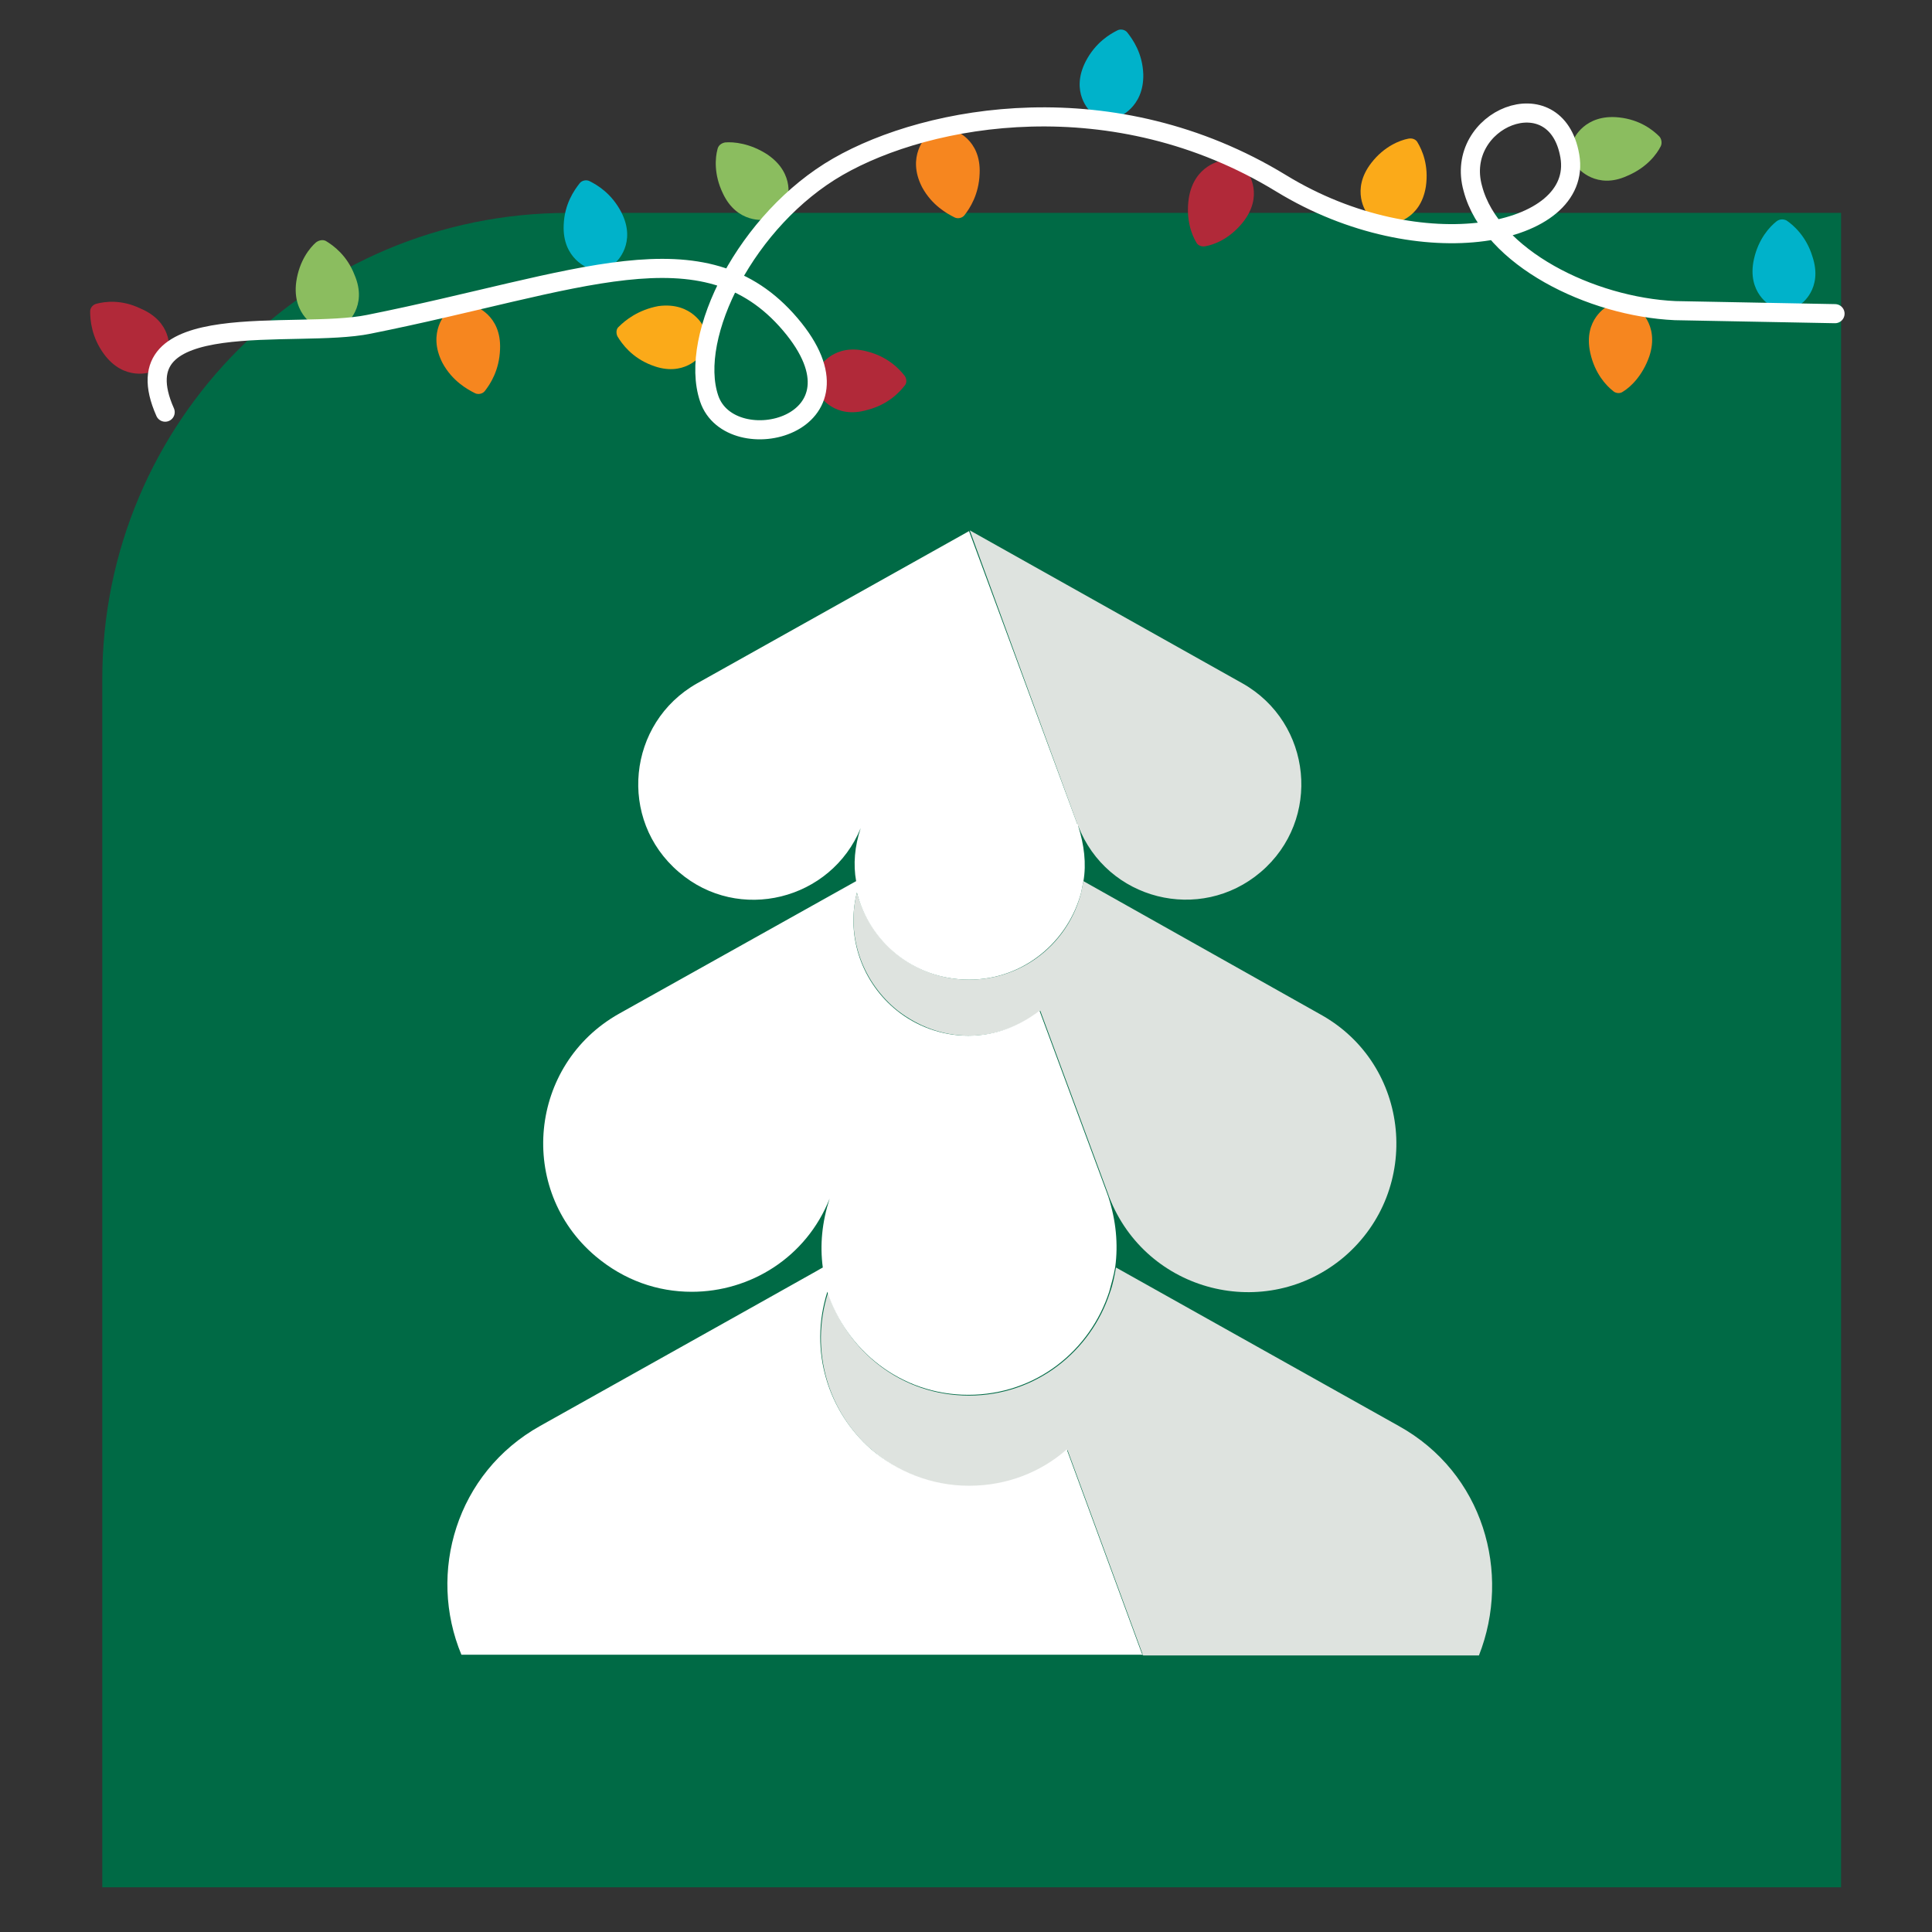 <?xml version="1.0" encoding="utf-8"?>
<svg xmlns="http://www.w3.org/2000/svg" xmlns:xlink="http://www.w3.org/1999/xlink" version="1.1" x="0px" y="0px" viewBox="0 0 255 255" style="enable-background:new 0 0 255 255;">
<rect x="0" y="0" width="255" height="255" fill="#333333" stroke="none"/>
<style type="text/css">
	.st0{display:none;}
	.st1{display:inline;}
	.st2{fill:#F8F6F1;}
	.st3{fill:#A8C48E;}
	.st4{clip-path:url(#SVGID_00000164495472574168210220000016819959424747643581_);}
	.st5{fill:#E6E4DA;}
	.st6{fill:none;stroke:#F0F0F0;stroke-width:0.198;stroke-linejoin:round;stroke-miterlimit:10;}
	.st7{fill:#868686;stroke:#515151;stroke-width:0.198;stroke-linejoin:round;stroke-miterlimit:10;}
	.st8{fill:#C5D8B4;}
	.st9{fill:none;stroke:#515151;stroke-width:0.198;stroke-linejoin:round;stroke-miterlimit:10;}
	.st10{fill:#C2D500;}
	.st11{fill:#DAE35F;}
	.st12{fill:#FFFFFF;}
	.st13{fill:#E54360;}
	.st14{fill:#A7C38D;}
	.st15{fill:#F88D2A;}
	.st16{fill:#5373B8;}
	.st17{display:inline;fill:#01AEA1;}
	.st18{fill:#F48DA0;}
	.st19{fill:#B7916D;}
	.st20{fill:#F7BE00;}
	.st21{fill:#9578D3;}
	.st22{fill:#CAC7D7;}
	.st23{fill:#F3F0E5;}
	.st24{fill:#E2DFD7;}
	.st25{fill:#E0C4A9;}
	.st26{fill:#EDC9BF;}
	.st27{fill:#A6DCE8;}
	.st28{fill:#C9E9F0;}
	.st29{fill:#71BAC1;}
	.st30{fill:none;}
	.st31{fill:#6F6F6F;}
	.st32{fill:#939393;}
	.st33{fill:#5E5E5E;}
	.st34{fill:#6F6F6F;stroke:#515151;stroke-width:0.32;stroke-linejoin:round;stroke-miterlimit:10;}
	.st35{fill:#B1B5BB;}
	.st36{fill:#DFE4EA;}
	.st37{fill:#6B734D;}
	.st38{fill:#828F5C;}
	.st39{opacity:0.25;fill:#F3F0E5;}
	.st40{fill:#675B4E;}
	.st41{fill:none;stroke:#675B4E;stroke-width:0.24;stroke-linecap:round;stroke-linejoin:round;stroke-miterlimit:10;}
	.st42{fill:#333333;}
	.st43{fill:#404040;}
	.st44{fill:#898989;}
	.st45{fill:#B3B1AA;}
	.st46{fill:#847150;}
	.st47{opacity:0.25;}
	.st48{fill:#010101;stroke:#010101;stroke-width:0.275;stroke-linejoin:round;stroke-miterlimit:10;}
	.st49{fill:#847150;stroke:#847150;stroke-width:0.275;stroke-miterlimit:10;}
	.st50{fill:#746349;}
	.st51{fill:none;stroke:#746349;stroke-width:0.24;stroke-linecap:round;stroke-linejoin:round;stroke-miterlimit:10;}
	.st52{fill:#5A4B36;}
	.st53{opacity:0.25;fill:#675B4E;}
	.st54{fill:none;stroke:#645543;stroke-width:0.32;stroke-linecap:round;stroke-linejoin:round;stroke-miterlimit:10;}
	.st55{fill:#645543;}
	.st56{opacity:0.25;fill:#746349;}
	.st57{fill:#010101;}
	.st58{fill:none;stroke:#645543;stroke-width:0.24;stroke-linecap:round;stroke-linejoin:round;stroke-miterlimit:10;}
	.st59{fill:none;stroke:#746247;stroke-width:0.275;stroke-linecap:square;stroke-linejoin:round;stroke-miterlimit:10;}
	.st60{clip-path:url(#SVGID_00000091698087101614627310000008515985325147227826_);}
	.st61{opacity:0.35;fill:#F3F0E5;}
	.st62{opacity:0.25;fill:#010101;}
	.st63{fill:none;stroke:#172E26;stroke-width:0.172;stroke-linecap:round;stroke-linejoin:round;stroke-miterlimit:10;}
	.st64{fill:#D4D9DF;}
	.st65{fill:#9E8561;}
	.st66{fill:#746247;}
	.st67{fill:none;stroke:#8C8C8C;stroke-width:0.1;stroke-linecap:round;stroke-linejoin:round;stroke-miterlimit:10;}
	.st68{clip-path:url(#SVGID_00000059271799631684006530000006322385124806445487_);}
	.st69{fill:#8CC1CA;}
	.st70{fill:none;stroke:#746349;stroke-width:0.237;stroke-linecap:round;stroke-linejoin:round;stroke-miterlimit:10;}
	.st71{fill:none;stroke:#675B4E;stroke-width:0.237;stroke-linecap:round;stroke-linejoin:round;stroke-miterlimit:10;}
	.st72{opacity:0.2;}
	.st73{fill:none;stroke:#746247;stroke-width:0.24;stroke-linejoin:round;stroke-miterlimit:10;}
	.st74{fill:#9A9FA4;}
	.st75{fill:#B8BEC3;}
	.st76{fill:#A9ADB2;}
	.st77{fill:#B0B4B9;}
	.st78{fill:#A1A5AA;}
	.st79{fill:#8D9297;}
	.st80{fill:#93989D;}
	.st81{fill:#748962;}
	.st82{fill:none;stroke:#554737;stroke-width:0.243;stroke-linecap:round;stroke-miterlimit:10;}
	.st83{fill:none;stroke:#172E26;stroke-width:0.15;stroke-linecap:round;stroke-linejoin:round;stroke-miterlimit:10;}
	.st84{fill:#B29974;}
	.st85{fill:#CFB084;}
	.st86{fill:#A9ADB4;}
	.st87{fill:#C8CED5;}
	.st88{fill:#DEE4E9;}
	.st89{fill:#E5C22C;}
	.st90{fill:#B29730;}
	.st91{fill:#CFD3D6;}
	.st92{fill:#E9ECF1;}
	.st93{fill:#F5FBFE;}
	.st94{fill:#E3E4E8;}
	.st95{fill:#B4B8BC;}
	.st96{fill:#7B7E80;}
	.st97{fill:#939799;}
	.st98{fill:#868686;}
	.st99{fill:#AA8A70;}
	.st100{fill:#BB957A;}
	.st101{fill:#9E7E67;}
	.st102{fill:#C3A590;}
	.st103{fill:#CFA487;}
	.st104{fill:#AC8870;}
	.st105{fill:#D6B49D;}
	.st106{fill:#A5ABB1;}
	.st107{fill:#70523B;}
	.st108{fill:#F2F2F2;}
	.st109{fill:#CE7C7D;}
	.st110{fill:#DB8383;}
	.st111{fill:#BE7273;}
	.st112{fill:#C7C8C9;}
	.st113{fill:#A7ACB3;}
	.st114{fill:#DBDDDD;}
	.st115{fill:#9A8565;}
	.st116{display:inline;fill:#868686;}
	.st117{fill:#D0D1D2;}
	.st118{fill:#695B43;}
	.st119{fill:#B8B8B8;}
	.st120{fill:#BBA179;}
	.st121{fill:#CC3B46;}
	.st122{fill:#CFD5D8;}
	.st123{fill:#992D3B;}
	.st124{fill:#B33544;}
	.st125{fill:#DCE1E5;}
	.st126{fill:#C2C8CC;}
	.st127{fill:#D0D6DC;}
	.st128{fill:#3F8A7D;}
	.st129{fill:#357569;}
	.st130{fill:#B9A38E;}
	.st131{fill:none;stroke:#5A4B36;stroke-width:0.4;stroke-linecap:round;stroke-miterlimit:10;}
	.st132{fill:#C2C7CD;}
	.st133{fill:#B4BAC1;}
	.st134{fill:#DBDEE0;}
	.st135{fill:#674B37;}
	.st136{fill:#805D46;}
	.st137{fill:#8F725D;}
	.st138{fill:#EAD8CC;}
	.st139{fill:#B0A49D;}
	.st140{fill:#AA4959;}
	.st141{fill:#D9858D;}
	.st142{fill:#C6555F;}
	.st143{fill:#BE555A;}
	.st144{fill:#C59C6D;}
	.st145{fill:#A6845B;}
	.st146{fill:#946C51;}
	.st147{fill:#997862;}
	.st148{fill:#A8836A;}
	.st149{fill:#D6D5CD;}
	.st150{fill:#3C8376;}
	.st151{fill:#326D62;}
	.st152{fill:#387B6F;}
	.st153{fill:#3F8478;}
	.st154{fill:#397A6E;}
	.st155{fill:#B5B8BD;}
	.st156{fill:#BEC9A3;}
	.st157{fill:#3E8478;}
	.st158{fill:#BEC9A3;stroke:#3E8478;stroke-width:0.24;stroke-linecap:round;stroke-miterlimit:10;}
	.st159{fill:#ABB395;}
	.st160{fill:#9DA589;}
	.st161{fill:#327C9A;}
	.st162{fill:#4AA4DB;}
	.st163{fill:#CCD0D6;}
	.st164{fill:#9B9EA5;}
	.st165{fill:#DDB37D;}
	.st166{fill:#CAC3AF;}
	.st167{fill:#EBE0C8;}
	.st168{fill:#674D3B;}
	.st169{fill:#DFB084;}
	.st170{fill:#AC755C;}
	.st171{fill:#BE8867;}
	.st172{fill:#E6B78A;}
	.st173{fill:#CE9971;}
	.st174{fill:#D8A782;}
	.st175{fill:#E4E6EA;}
	.st176{fill:none;stroke:#554737;stroke-width:0.255;stroke-linecap:round;stroke-miterlimit:10;}
	.st177{fill:none;stroke:#665543;stroke-width:0.2;stroke-linecap:round;stroke-miterlimit:10;}
	.st178{fill:#BD5342;}
	.st179{fill:#B24E3E;}
	.st180{fill:#DDDDDD;}
	.st181{fill:#93968F;}
	.st182{fill:#9B9E96;}
	.st183{fill:#979992;}
	.st184{fill:#554737;}
	.st185{fill:#868983;}
	.st186{fill:#7D807A;}
	.st187{fill:#CDCFD0;}
	.st188{fill:#95938A;}
	.st189{fill:#C0C2C4;}
	.st190{display:none;fill:#BD5342;}
	.st191{display:none;fill:#635342;}
	.st192{fill:#635342;}
	.st193{display:inline;fill:#AFAB9E;}
	.st194{display:inline;fill:#E0C4A9;}
	.st195{display:inline;fill:#589B43;}
	.st196{display:inline;fill:#B9A38E;}
	.st197{display:inline;fill:none;stroke:#F3F0E5;stroke-width:6.491898e-02;stroke-miterlimit:10;}
	.st198{display:inline;fill:#A6DCE8;}
	.st199{display:inline;opacity:0.25;}
	.st200{display:inline;fill:#A0A195;}
	.st201{fill:#866B56;}
	.st202{fill:#75553F;}
	.st203{display:inline;fill:#F1F2F2;}
	.st204{display:inline;fill:#D1AB4D;}
	.st205{display:inline;fill:none;stroke:#665543;stroke-width:6.491898e-02;stroke-miterlimit:10;}
	.st206{display:inline;fill:none;stroke:#665543;stroke-width:6.491898e-02;stroke-linecap:round;stroke-miterlimit:10;}
	.st207{display:inline;fill:#CDCFD0;}
	.st208{fill:#DBB457;}
	.st209{fill:#D1AB4D;}
	.st210{fill:#835851;}
	.st211{fill:#7A524B;}
	.st212{display:inline;fill:#9B9E96;}
	.st213{fill:none;stroke:#665543;stroke-width:0.2;stroke-linecap:round;stroke-linejoin:round;stroke-miterlimit:10;}
	.st214{fill:#DCDDDE;}
	.st215{display:inline;fill:#FFFFFF;}
	.st216{fill:#7D7E7F;}
	.st217{fill:#D6D6D6;}
	.st218{fill:#E5E5E5;}
	.st219{fill:#7E7F7F;}
	.st220{fill:none;stroke:#7E7F7F;stroke-width:7.000000e-02;stroke-miterlimit:10;}
	.st221{fill:#87888A;}
	.st222{fill:#E6E7E8;}
	.st223{fill:none;stroke:#E5E5E5;stroke-width:0.1;stroke-miterlimit:10;}
	.st224{fill:#493D2E;}
	.st225{fill:#CFB69D;}
	.st226{display:inline;fill:none;stroke:#554737;stroke-width:0.183;stroke-linecap:round;stroke-miterlimit:10;}
	.st227{display:inline;fill:none;stroke:#665543;stroke-width:0.122;stroke-linecap:round;stroke-miterlimit:10;}
	.st228{fill:#75644A;}
	
		.st229{clip-path:url(#SVGID_00000008125139854001844190000001146045152161173381_);fill:none;stroke:#65563F;stroke-width:0.2;stroke-miterlimit:10;}
	.st230{fill:none;stroke:#665543;stroke-width:0.1;stroke-linecap:round;stroke-miterlimit:10;}
	.st231{fill:none;stroke:#665543;stroke-width:0.1;stroke-linecap:round;stroke-linejoin:round;stroke-miterlimit:10;}
	.st232{display:inline;fill:#554737;}
	.st233{fill:none;stroke:#F3F0E5;stroke-width:6.999029e-02;stroke-miterlimit:10;}
	.st234{fill:#A0A195;}
	.st235{fill:none;stroke:#665543;stroke-width:6.999029e-02;stroke-miterlimit:10;}
	.st236{fill:none;stroke:#665543;stroke-width:6.999029e-02;stroke-linecap:round;stroke-miterlimit:10;}
	.st237{fill:#BD9C45;}
	.st238{fill:none;stroke:#665543;stroke-width:0.216;stroke-linecap:round;stroke-linejoin:round;stroke-miterlimit:10;}
	.st239{fill:none;stroke:#665543;stroke-width:0.216;stroke-linecap:round;stroke-miterlimit:10;}
	.st240{fill:#DFE2E5;}
	.st241{display:inline;fill:#7D7E7F;}
	.st242{display:inline;fill:none;stroke:#7E7F7F;stroke-width:7.546823e-02;stroke-miterlimit:10;}
	.st243{display:inline;fill:#87888A;}
	.st244{display:inline;fill:#E6E7E8;}
	.st245{display:inline;fill:#DCDDDE;}
	.st246{fill:none;stroke:#E5E5E5;stroke-width:0.108;stroke-miterlimit:10;}
	.st247{display:inline;fill:none;stroke:#554737;stroke-width:0.198;stroke-linecap:round;stroke-miterlimit:10;}
	.st248{display:inline;fill:none;stroke:#665543;stroke-width:0.132;stroke-linecap:round;stroke-miterlimit:10;}
	
		.st249{clip-path:url(#SVGID_00000067228051140256758110000011981980225983301284_);fill:none;stroke:#65563F;stroke-width:0.216;stroke-miterlimit:10;}
	.st250{fill:none;stroke:#665543;stroke-width:0.108;stroke-linecap:round;stroke-miterlimit:10;}
	.st251{fill:none;stroke:#665543;stroke-width:0.108;stroke-linecap:round;stroke-linejoin:round;stroke-miterlimit:10;}
	.st252{fill:#C9A54A;}
	.st253{display:none;fill:#554737;}
	.st254{fill:#C4C8CB;}
	.st255{fill:#D8C6AC;}
	.st256{fill:#C6B59E;}
	.st257{fill:#A19682;}
	.st258{fill:#8D8272;}
	.st259{fill:#C3C7CE;}
	.st260{fill:#CFD5DA;}
	
		.st261{clip-path:url(#SVGID_00000023274129475392980180000016112022311631932069_);fill:none;stroke:#C3C7CE;stroke-width:0.139;stroke-miterlimit:10;}
	.st262{fill:#999EA3;}
	.st263{fill:#B59B75;}
	.st264{clip-path:url(#SVGID_00000129195406766372452950000003316206064122651557_);}
	.st265{fill:#4A4138;}
	.st266{clip-path:url(#SVGID_00000078007943919410432610000006463089192711537069_);}
	.st267{fill:none;stroke:#5A4B36;stroke-width:0.24;stroke-linecap:round;stroke-linejoin:round;stroke-miterlimit:10;}
	.st268{fill:#515151;}
	.st269{fill:#3B8074;}
	.st270{fill:#67A39F;}
	.st271{fill:#3F897C;}
	.st272{fill:#459284;}
	.st273{fill:#418ECC;}
	.st274{fill:#75AED3;}
	.st275{fill:#3784BC;}
	.st276{fill:none;stroke:#554737;stroke-width:0.25;stroke-linecap:round;stroke-miterlimit:10;}
	.st277{fill:none;stroke:#554737;stroke-width:0.3;stroke-linecap:round;stroke-miterlimit:10;}
	.st278{fill:none;stroke:#554737;stroke-width:0.162;stroke-linecap:round;stroke-miterlimit:10;}
	.st279{fill:#757679;}
	.st280{fill:#6B6C6F;}
	.st281{clip-path:url(#SVGID_00000055680126743564576170000006814026247259567036_);}
	.st282{clip-path:url(#SVGID_00000174581959215964443130000005376039476355164845_);}
	.st283{fill:#82868B;}
	.st284{fill:#525252;}
	.st285{fill:#766548;}
	.st286{fill:#DC4A4C;}
	.st287{fill:#183F6F;}
	.st288{fill:#283446;}
	.st289{fill:#2D3B4C;}
	.st290{fill:#344255;}
	.st291{fill:#A19381;}
	.st292{fill:#8C7F6F;}
	.st293{fill:#C3AF9A;}
	.st294{fill:#AC7441;}
	.st295{fill:#958774;}
	.st296{fill:#786648;}
	.st297{fill:#907A58;}
	.st298{fill:#B35768;}
	.st299{fill:#9B333E;}
	.st300{fill:#515251;}
	.st301{fill:#3577AA;}
	.st302{fill:#3A87C1;}
	.st303{fill:#4395D1;}
	.st304{fill:#F3C489;}
	.st305{fill:#489DD6;}
	.st306{fill:#408AC0;}
	.st307{fill:#428FC4;}
	.st308{fill:#387BB0;}
	.st309{fill:none;stroke:#3F8478;stroke-width:0.344;stroke-linecap:round;stroke-linejoin:round;stroke-miterlimit:10;}
	.st310{fill:none;stroke:#A59081;stroke-width:0.122;stroke-linecap:round;stroke-miterlimit:10;}
	.st311{fill:#847151;}
	
		.st312{clip-path:url(#SVGID_00000166637509090664255800000009821042894664370083_);fill:none;stroke:#746247;stroke-width:0.5;stroke-miterlimit:10;}
	.st313{fill:none;stroke:#8C8C8C;stroke-width:8.000000e-02;stroke-linecap:round;stroke-linejoin:round;stroke-miterlimit:10;}
	
		.st314{clip-path:url(#SVGID_00000169545782483435509980000008453155941846122419_);fill:none;stroke:#6DA557;stroke-width:0.2;stroke-miterlimit:10;}
	.st315{fill:#6A5C40;}
	.st316{fill:#6DA557;}
	.st317{fill:#888B84;}
	.st318{fill:#A8AAA1;}
	.st319{fill:#D3D3CF;}
	
		.st320{clip-path:url(#SVGID_00000049927962289372578520000001568935066927094453_);fill:none;stroke:#746247;stroke-width:0.5;stroke-miterlimit:10;}
	.st321{fill:#AE9571;}
	.st322{opacity:0.6;}
	.st323{opacity:0.7;fill:#6D6E6E;}
	.st324{opacity:0.7;fill:url(#);}
	.st325{opacity:0.7;fill:#FFFFFF;}
	.st326{opacity:0.6;fill:#A7C38D;}
	.st327{fill:none;stroke:#A7C38D;stroke-width:2;stroke-miterlimit:10;}
	.st328{fill:none;stroke:#F3F0E5;stroke-width:5;stroke-miterlimit:10;}
	.st329{opacity:0.7;}
	.st330{opacity:0.7;fill:#A7C38D;}
	.st331{clip-path:url(#SVGID_00000138548010087477201620000001982152469285183886_);}
	.st332{clip-path:url(#SVGID_00000157994522855453091340000013825897863064803996_);}
	.st333{fill:none;stroke:#F3F0E5;stroke-width:2;stroke-miterlimit:10;}
	.st334{opacity:0.85;fill:#A7C38D;}
	.st335{clip-path:url(#SVGID_00000104684944936115538760000010287463483752974781_);}
	.st336{clip-path:url(#SVGID_00000155112294624664416050000010373105146376033710_);}
	.st337{fill:#006848;}
	.st338{opacity:0.8;}
	.st339{fill:url(#);}
	.st340{fill:#E6E6E6;}
	.st341{fill:#48C1C0;}
	.st342{fill:#00B5B3;}
	.st343{fill:#318281;}
	.st344{fill:none;stroke:#F88D2A;stroke-width:0.646;stroke-miterlimit:10;}
	.st345{opacity:0.25;fill:#004751;}
	.st346{fill:#6CB9C6;}
	.st347{fill:#1B4141;}
	.st348{fill:#4EA5B0;}
	.st349{opacity:0.5;fill:#A19682;}
	.st350{fill:#29605F;}
	.st351{fill:#87D2E0;}
	.st352{fill:#79C5D2;}
	.st353{fill:#124734;}
	.st354{fill:none;stroke:#FFFFFF;stroke-width:21.956;stroke-linecap:round;stroke-miterlimit:10;}
	.st355{fill:none;stroke:#FFFFFF;stroke-width:22.123;stroke-linecap:round;stroke-miterlimit:10;}
	.st356{fill:#006A45;}
	.st357{opacity:0.35;fill:#9BD9E6;}
	.st358{fill:#AFD6E9;}
	.st359{fill:#A8BAB2;}
	.st360{fill:#E3E4E3;}
	.st361{fill:#BFDD98;}
	.st362{fill:#B1D67B;}
	.st363{fill:#9ACD66;}
	.st364{fill:#8BBD5F;}
	.st365{fill:#BDBC5C;}
	.st366{fill:#E4E76C;}
	.st367{fill:#F2DC21;}
	.st368{fill:#FFC808;}
	.st369{fill:#FBAA19;}
	.st370{fill:#DEE3DF;}
	.st371{fill:#302A2B;}
	.st372{fill:#F6861F;}
	.st373{fill:#00B2CA;}
	.st374{fill:#B12939;}
	.st375{fill:none;stroke:#FFFFFF;stroke-width:2.49;stroke-linecap:round;stroke-miterlimit:10;}
	.st376{fill:#BECBC2;}
	.st377{fill:#CFD8D1;}
	.st378{fill:none;stroke:#FFFFFF;stroke-width:2.522;stroke-linecap:round;stroke-miterlimit:10;}
	.st379{fill:#B3C3BC;}
	
		.st380{display:none;fill:none;stroke:#849E92;stroke-width:21.199;stroke-linecap:round;stroke-linejoin:round;stroke-miterlimit:10;}
	.st381{fill:none;stroke:#8DBD5E;stroke-width:21.2;stroke-linecap:round;stroke-linejoin:round;stroke-miterlimit:10;}
	.st382{fill:#849E92;}
	.st383{fill:#577A6A;}
	.st384{fill:#CFD1D0;}
	.st385{fill:#D2D8DF;}
	.st386{display:none;fill:#8DBD5E;}
	.st387{fill:none;stroke:#F2EEE2;stroke-width:36.006;stroke-miterlimit:10;}
	.st388{fill:none;stroke:#A7C38D;stroke-width:14.402;stroke-miterlimit:10;}
	.st389{fill:#CCD7D2;}
	.st390{opacity:0.25;fill:#241F20;}
	.st391{clip-path:url(#SVGID_00000079467489003823143890000008167313197106898829_);}
	.st392{fill:#9CB1A7;}
	.st393{display:inline;fill:#577A6A;}
	.st394{display:inline;fill:#9CB1A7;}
	.st395{display:inline;fill:none;}
	.st396{fill:#C7C8C8;}
	.st397{display:inline;fill:#849E92;}
	.st398{fill:#9A9A9A;}
	.st399{fill:#8EA69B;}
	.st400{fill:#184833;}
	.st401{fill:#006B47;}
	.st402{display:inline;fill:#004A32;}
	.st403{display:inline;fill:#184833;}
	.st404{fill:#004A32;}
	.st405{fill:#1F8ECE;}
	.st406{fill:#65AED6;}
	.st407{fill:#0983C0;}
	.st408{fill:#22A2DC;}
	.st409{fill:#1A8678;}
	.st410{fill:none;stroke:#1A8678;stroke-width:6.076;stroke-linecap:round;stroke-linejoin:round;stroke-miterlimit:10;}
	.st411{fill:#12776A;}
	.st412{fill:none;stroke:#F2EEE2;stroke-width:88.448;stroke-miterlimit:10;}
	.st413{fill:none;stroke:#A7C38D;stroke-width:35.379;stroke-miterlimit:10;}
	.st414{fill:#F0D283;}
	.st415{fill:#EBA900;}
	.st416{fill:none;stroke:#FFFFFF;stroke-width:85.216;stroke-linecap:round;stroke-miterlimit:10;}
	.st417{fill:#4EA093;}
	.st418{display:inline;fill:#124734;}
	.st419{display:inline;fill:#003B4A;stroke:#4EA093;stroke-width:5.326;stroke-miterlimit:10;}
	.st420{fill:#E3E9D7;}
	.st421{fill:#003B4A;}
	.st422{display:none;fill:#003B4A;stroke:#4EA093;stroke-width:18.079;stroke-miterlimit:10;}
	.st423{display:inline;fill:#F0D283;}
	.st424{display:inline;fill:#4EA093;}
	.st425{display:inline;fill:#9FBCA0;}
	.st426{fill:#9FBCA0;}
	.st427{display:inline;fill:#006A45;}
	.st428{display:inline;fill:#E1F1ED;}
	.st429{display:inline;fill:#DEE3DF;}
	.st430{fill:#E1F1ED;}
	.st431{fill:#A9DEED;}
	.st432{fill:#C5D0C8;}
	.st433{opacity:0.35;}
	.st434{fill:#ACDFEA;}
	.st435{clip-path:url(#SVGID_00000015318343556835841140000001133150359188955280_);fill:#ACDFEA;}
	.st436{opacity:0.1;}
	.st437{opacity:0.75;}
	.st438{opacity:0.45;}
	.st439{clip-path:url(#SVGID_00000119095127487757830030000012614572427514462862_);fill:#8A1B2A;}
	
		.st440{clip-path:url(#SVGID_00000119095127487757830030000012614572427514462862_);fill:url(#SVGID_00000081607528738398787270000012909628421235729826_);}
	
		.st441{clip-path:url(#SVGID_00000119095127487757830030000012614572427514462862_);fill:url(#SVGID_00000097482317188754408130000010255975851972347530_);}
	.st442{fill:#A73439;}
	
		.st443{fill:none;stroke:url(#SVGID_00000091703225090149388630000007585952883963088569_);stroke-width:1.585;stroke-linecap:round;stroke-miterlimit:10;}
	.st444{fill-rule:evenodd;clip-rule:evenodd;fill:#E0E1E0;}
	.st445{fill-rule:evenodd;clip-rule:evenodd;fill:#8A1B2A;}
	.st446{fill-rule:evenodd;clip-rule:evenodd;fill:#F5F6F6;}
	.st447{fill-rule:evenodd;clip-rule:evenodd;fill:#B12A3A;}
	.st448{display:inline;fill-rule:evenodd;clip-rule:evenodd;fill:#E0E1E0;}
	.st449{display:inline;fill-rule:evenodd;clip-rule:evenodd;fill:#8A1B2A;}
	.st450{display:inline;fill-rule:evenodd;clip-rule:evenodd;fill:#F5F6F6;}
	.st451{display:inline;fill-rule:evenodd;clip-rule:evenodd;fill:#B12A3A;}
	.st452{display:none;fill:#FFFFFF;}
	.st453{fill-rule:evenodd;clip-rule:evenodd;fill:#85B79C;}
	.st454{fill-rule:evenodd;clip-rule:evenodd;fill:#97CEB0;}
	.st455{fill-rule:evenodd;clip-rule:evenodd;fill:#B8E0CF;}
	.st456{fill-rule:evenodd;clip-rule:evenodd;fill:#FFFFFF;}
	.st457{fill:#007D59;}
	.st458{fill:#9EB8A9;}
	.st459{fill:#A283BC;}
	.st460{fill:none;stroke:#E3E9D7;stroke-width:1.585;stroke-linecap:round;stroke-miterlimit:10;}
	.st461{fill:none;stroke:#E3E9D7;stroke-width:1.585;stroke-linecap:round;stroke-miterlimit:10;stroke-dasharray:5.838,5.838;}
	.st462{fill:#6BCBD9;}
	.st463{fill:#BFADD4;}
	.st464{fill:none;stroke:#E3E9D7;stroke-width:1.585;stroke-linecap:round;stroke-miterlimit:10;stroke-dasharray:6.206,6.206;}
	.st465{fill:none;stroke:#E3E9D7;stroke-width:1.585;stroke-linecap:round;stroke-miterlimit:10;stroke-dasharray:6.292,6.292;}
	.st466{fill:#00573D;}
	.st467{fill:none;stroke:#D8DBDB;stroke-width:0.857;stroke-linecap:round;stroke-miterlimit:10;}
	.st468{fill:#EE272B;}
	.st469{fill:none;stroke:#D8DBDB;stroke-width:0.867;stroke-linecap:round;stroke-miterlimit:10;}
	.st470{fill:none;stroke:#D8DBDB;stroke-width:0.885;stroke-linecap:round;stroke-miterlimit:10;}
	.st471{fill:none;stroke:#D8DBDB;stroke-width:0.945;stroke-linecap:round;stroke-miterlimit:10;}
	.st472{fill:none;stroke:#006B47;stroke-width:2.702;stroke-miterlimit:10;}
	.st473{fill:none;stroke:#D8DBDB;stroke-width:1.004;stroke-linecap:round;stroke-miterlimit:10;}
	.st474{fill:#B12A3A;}
	.st475{fill:#D8D9D8;}
	.st476{fill:#E4F5FD;}
	.st477{fill-rule:evenodd;clip-rule:evenodd;fill:#E4F5FD;}
	.st478{opacity:0.7;fill-rule:evenodd;clip-rule:evenodd;fill:#9BD9E6;}
	.st479{opacity:0.13;fill-rule:evenodd;clip-rule:evenodd;fill:#FFFFFF;}
	.st480{clip-path:url(#SVGID_00000145749519259070448210000008439108842707273630_);}
	.st481{fill:#807165;}
	.st482{fill:#51282B;}
	.st483{fill:#7D5E4B;}
	.st484{fill:#937B61;}
	.st485{opacity:0.51;}
	.st486{opacity:0.61;fill-rule:evenodd;clip-rule:evenodd;fill:#D6C0B2;}
	.st487{opacity:0.52;fill-rule:evenodd;clip-rule:evenodd;fill:#D6C0B2;}
	.st488{opacity:0.65;}
	.st489{fill:#BBCFB7;}
	.st490{fill:#E41E2B;}
	.st491{fill:url(#SVGID_00000032633426941048535780000012724790250551220120_);}
	.st492{fill:url(#SVGID_00000008131323233826194140000006283316722502432663_);}
	.st493{fill:#FAAE27;}
	.st494{fill:#184835;}
	.st495{fill:#A2353D;}
	.st496{fill:#A4363E;}
	.st497{fill:#99BB6A;}
	.st498{fill:#DADCDD;}
	.st499{fill:#006849;}
	.st500{fill:#FFFFFF;stroke:#FFFFFF;stroke-width:0.492;stroke-miterlimit:10;}
	.st501{opacity:0.6;fill:url(#SVGID_00000005227719318315200440000003611017626156762264_);}
	.st502{fill:none;stroke:#F1F2F1;stroke-width:1.584;stroke-linecap:round;stroke-linejoin:round;stroke-miterlimit:10;}
	.st503{fill:none;stroke:#F8C711;stroke-width:1.585;stroke-linecap:round;stroke-linejoin:round;stroke-miterlimit:10;}
	.st504{opacity:0.2;fill:url(#SVGID_00000127759877873884086930000000059724233374127282_);}
	.st505{opacity:0.2;fill:url(#SVGID_00000111188788334297598360000004393871255892025492_);}
	.st506{opacity:1.000000e-02;fill:none;stroke:#488BCA;stroke-width:10.247;stroke-linecap:round;stroke-miterlimit:10;}
	.st507{opacity:2.000000e-02;fill:none;stroke:#488BCA;stroke-width:9.622;stroke-linecap:round;stroke-miterlimit:10;}
	.st508{opacity:3.000000e-02;fill:none;stroke:#488BCA;stroke-width:8.998;stroke-linecap:round;stroke-miterlimit:10;}
	.st509{opacity:8.000000e-02;fill:none;stroke:#488BCA;stroke-width:8.373;stroke-linecap:round;stroke-miterlimit:10;}
	.st510{opacity:4.000000e-02;fill:none;stroke:#488BCA;stroke-width:7.748;stroke-linecap:round;stroke-miterlimit:10;}
	.st511{opacity:5.000000e-02;fill:none;stroke:#488BCA;stroke-width:7.123;stroke-linecap:round;stroke-miterlimit:10;}
	.st512{opacity:6.000000e-02;fill:none;stroke:#488BCA;stroke-width:6.498;stroke-linecap:round;stroke-miterlimit:10;}
	.st513{opacity:7.000000e-02;fill:none;stroke:#488BCA;stroke-width:5.873;stroke-linecap:round;stroke-miterlimit:10;}
	.st514{opacity:7.000000e-02;fill:none;stroke:#488BCA;stroke-width:5.249;stroke-linecap:round;stroke-miterlimit:10;}
	.st515{opacity:8.000000e-02;fill:none;stroke:#488BCA;stroke-width:4.624;stroke-linecap:round;stroke-miterlimit:10;}
	.st516{opacity:8.000000e-02;fill:none;stroke:#488BCA;stroke-width:3.999;stroke-linecap:round;stroke-miterlimit:10;}
	.st517{opacity:9.000000e-02;fill:none;stroke:#488BCA;stroke-width:3.374;stroke-linecap:round;stroke-miterlimit:10;}
	.st518{opacity:0.1;fill:none;stroke:#488BCA;stroke-width:2.999;stroke-linecap:round;stroke-miterlimit:10;}
	.st519{opacity:0.11;fill:none;stroke:#488BCA;stroke-width:2.499;stroke-linecap:round;stroke-miterlimit:10;}
	.st520{fill:none;stroke:#488BCA;stroke-width:1.875;stroke-linecap:round;stroke-miterlimit:10;}
	.st521{opacity:0.2;fill:none;stroke:#FFFFFF;stroke-width:1.125;stroke-linecap:round;stroke-miterlimit:10;}
	.st522{opacity:0.4;fill:none;stroke:#FFFFFF;stroke-width:0.5;stroke-linecap:round;stroke-miterlimit:10;}
	.st523{opacity:0.4;fill:none;stroke:#FFFFFF;stroke-width:0.312;stroke-linecap:round;stroke-miterlimit:10;}
	.st524{opacity:0.4;fill:none;stroke:#FFFFFF;stroke-width:0.187;stroke-linecap:round;stroke-miterlimit:10;}
	.st525{opacity:0.6;fill:none;stroke:#FFFFFF;stroke-width:8.747597e-02;stroke-linecap:round;stroke-miterlimit:10;}
	.st526{opacity:0.3;fill:#E6C73D;}
	.st527{fill:#E6C73D;}
	.st528{opacity:0.2;fill:url(#SVGID_00000137829487022025197780000007932165272401763501_);}
</style>
<g id="Galapagos" class="st0">
</g>
<g id="BG">
</g>
<g id="Brew_Path" class="st0">
</g>
<g id="Isolation_Mode">
	<path class="st356" d="M243,249.1H13.5V89.6c0-34,27.5-61.5,61.5-61.5h168V249.1z"/>
	<path class="st370" d="M142.2,108.8c0,0.1,0,0.2,0.1,0.2c3.8,9.8,16.1,12.9,24.1,6.1c8.1-6.9,6.8-19.7-2.4-24.9l-36-20.2l0,0&#xA;		L142.2,108.8z"/>
	<path class="st370" d="M184.6,188.2l-37.3-20.9c-0.2,1.1-0.4,2.2-0.8,3.3c-2.5,7.7-9.7,13.6-18.6,13.6c-9,0-16.1-5.9-18.6-13.6&#xA;		c-2.5,7.8,0.1,15.9,5.8,20.8c7.4,6.4,18.4,6.4,25.8,0l0,0l9.6,26.1c0.1,0.3,0.2,0.5,0.3,0.8c0,0.1,0,0.1,0.1,0.2h44.3&#xA;		C199.5,207.6,195.8,194.4,184.6,188.2"/>
	<path class="st370" d="M118.5,133.4c2.6,2,5.8,3.3,9.4,3.3c3.6,0,6.9-1.3,9.4-3.3l9,24.3c0,0.1,0.1,0.2,0.1,0.3&#xA;		c4.9,12.6,20.7,16.6,31,7.9c10.4-8.9,8.8-25.4-3.1-32L143,116.3c-0.1,0.5-0.2,1-0.3,1.5c-1.6,6.4-7.4,11.5-14.8,11.5&#xA;		c-7.3,0-13.1-5.1-14.8-11.5C111.6,123.8,114,129.8,118.5,133.4"/>
	<path class="st12" d="M150.7,218.2c-0.1-0.3-0.2-0.5-0.3-0.8l-9.6-26.1l0,0c-3.4,3-7.9,4.8-12.9,4.8c-5,0-9.5-1.9-12.9-4.8&#xA;		c-5.6-4.9-8.3-12.9-5.8-20.8c2.5,7.7,9.7,13.6,18.6,13.6c9,0,16.1-5.9,18.6-13.6c0.3-1.1,0.6-2.1,0.8-3.3c0.4-3,0.1-6.1-0.9-9.2&#xA;		c0-0.1-0.1-0.2-0.1-0.3l-9-24.3c-2.6,2-5.8,3.3-9.4,3.3c-3.6,0-6.9-1.3-9.4-3.3c-4.5-3.6-6.8-9.6-5.3-15.6&#xA;		c1.6,6.4,7.4,11.5,14.8,11.5c7.3,0,13.1-5.1,14.8-11.5c0.1-0.5,0.2-1,0.3-1.5c0.4-2.3,0.1-4.8-0.7-7.3c0-0.1,0-0.2-0.1-0.2&#xA;		l-14.3-38.7l0,0l0,0l0,0l0,0l0,0l0,0L92,90.2c-9.2,5.2-10.5,18-2.4,24.9c7.9,6.8,20.1,3.7,24-5.8c-0.8,2.4-1,4.8-0.6,7&#xA;		c-3.2,1.8,11.6-6.5-31.3,17.5c-11.9,6.7-13.5,23.2-3.1,32c3.8,3.2,8.2,4.7,12.7,4.7c7.7,0,15.1-4.5,18.2-12.3&#xA;		c-1,3.1-1.3,6.1-0.9,9.1h0c-3.8,2.1,13.8-7.7-37.3,20.9c-11.1,6.2-14.9,19.4-10.4,30.2h90C150.7,218.3,150.7,218.2,150.7,218.2"/>
	<g>
		<g>
			<g>
				<path class="st369" d="M92.9,43.2L92.7,45l-0.2,1.9c0,0-2.2,3-6.5,1.3c-2.6-1-3.9-2.8-4.5-3.8c-0.2-0.4-0.2-1,0.2-1.3&#xA;					c0.8-0.8,2.5-2.2,5.2-2.7C91.4,39.8,92.9,43.2,92.9,43.2"/>
				<path class="st364" d="M103.9,26.5l-1.4,1.2L101,29c0,0-3.7,0.6-5.6-3.5c-1.2-2.5-1-4.7-0.7-5.8c0.1-0.5,0.5-0.8,1-0.9&#xA;					c1.1-0.1,3.3,0.1,5.6,1.6C105.1,23,103.9,26.5,103.9,26.5"/>
				<path class="st372" d="M122.3,18l1.8-0.4l1.8-0.4c0,0,3.6,1.1,3.4,5.7c-0.1,2.8-1.3,4.6-2,5.5c-0.3,0.4-0.9,0.5-1.3,0.3&#xA;					c-1-0.5-3-1.6-4.3-4C119.6,20.6,122.3,18,122.3,18"/>
				<path class="st373" d="M147.5,15.5l-1.8-0.4l-1.8-0.4c0,0-2.7-2.5-0.6-6.6c1.3-2.5,3.2-3.6,4.2-4.1c0.4-0.2,1-0.1,1.3,0.3&#xA;					c0.7,0.9,2,2.7,2.1,5.5C151,14.3,147.5,15.5,147.5,15.5"/>
				<path class="st374" d="M161.3,21.2L163,22l1.7,0.8c0,0,2.2,3-0.7,6.6c-1.8,2.2-3.8,2.9-4.9,3.1c-0.5,0.1-1-0.1-1.2-0.5&#xA;					c-0.6-1-1.4-3-1-5.8C157.6,21.7,161.3,21.2,161.3,21.2"/>
				<path class="st369" d="M183.8,29.5l-1.7-0.7l-1.7-0.7c0,0-2.2-3,0.6-6.6c1.7-2.2,3.8-3,4.9-3.2c0.5-0.1,1,0.1,1.2,0.5&#xA;					c0.6,1,1.5,3,1.1,5.8C187.5,29.1,183.8,29.5,183.8,29.5"/>
				<path class="st364" d="M208.3,22.2l-0.3-1.9l-0.3-1.9c0,0,1.4-3.4,6-2.9c2.8,0.3,4.5,1.7,5.3,2.5c0.3,0.3,0.4,0.9,0.2,1.3&#xA;					c-0.5,1-1.8,2.8-4.4,3.9C210.7,25.1,208.3,22.2,208.3,22.2"/>
				<path class="st372" d="M212.2,40.4l1.9,0.1l1.9,0.1c0,0,3.1,2.1,1.7,6.4c-0.9,2.6-2.5,4.1-3.5,4.7c-0.4,0.3-1,0.2-1.3-0.1&#xA;					c-0.9-0.7-2.4-2.3-3-5C208.9,42.1,212.2,40.4,212.2,40.4"/>
				<path class="st373" d="M237.6,40.2l-1.9,0.1l-1.9,0.1c0,0-3.3-1.7-2.3-6.2c0.6-2.7,2.1-4.3,3-5c0.4-0.3,0.9-0.3,1.3-0.1&#xA;					c0.9,0.6,2.6,2.1,3.4,4.7C240.7,38.2,237.6,40.2,237.6,40.2"/>
				<path class="st374" d="M108.2,52.2l0-1.9l0-1.9c0,0,1.9-3.2,6.3-2c2.7,0.7,4.2,2.3,4.9,3.2c0.3,0.4,0.3,1,0,1.3&#xA;					c-0.7,0.9-2.2,2.5-4.9,3.2C110.1,55.4,108.2,52.2,108.2,52.2"/>
				<path class="st373" d="M81.3,34.6L79.5,35l-1.8,0.4c0,0-3.5-1.2-3.3-5.7c0.1-2.8,1.4-4.6,2.1-5.5c0.3-0.4,0.9-0.5,1.3-0.3&#xA;					c1,0.5,2.9,1.6,4.2,4.1C84.1,32.1,81.3,34.6,81.3,34.6"/>
				<path class="st372" d="M59,41.2l1.8-0.4l1.8-0.4c0,0,3.6,1.1,3.4,5.7c-0.1,2.8-1.3,4.6-2,5.5c-0.3,0.4-0.9,0.5-1.3,0.3&#xA;					c-1-0.5-3-1.6-4.3-4C56.3,43.8,59,41.2,59,41.2"/>
				<path class="st364" d="M45.6,42.8L43.8,43l-1.9,0.2c0,0-3.4-1.5-2.8-6c0.4-2.8,1.8-4.5,2.6-5.2c0.4-0.3,0.9-0.4,1.3-0.2&#xA;					c1,0.6,2.8,1.9,3.8,4.5C48.6,40.5,45.6,42.8,45.6,42.8"/>
				<path class="st374" d="M22.3,46.1l-1.2,1.5l-1.2,1.5c0,0-3.5,1.3-6.2-2.4c-1.6-2.2-1.8-4.4-1.8-5.6c0-0.5,0.4-0.9,0.8-1&#xA;					c1.1-0.3,3.3-0.6,5.8,0.6C22.8,42.5,22.3,46.1,22.3,46.1"/>
			</g>
			<path class="st378" d="M21.8,54.4C15.5,40.2,39,44.8,48.7,42.8c27.5-5.5,44.2-13.4,55.6,0s-7.9,18.1-10.7,9.8&#xA;				c-2.8-8.3,5-23.7,17-30.6s36.4-11.3,58.5,2.2c18.5,11.3,39.9,6.9,38.1-3.6s-15.4-4.9-12.8,4.3C196.8,34,210,40.5,221.1,41&#xA;				l21.1,0.4"/>
		</g>
	</g>
</g>
<g id="Paths">
</g>
<g id="Buildings">
</g>
<g id="Titles_x2F_Animals">
</g>
<g id="Legend">
</g>
<g id="Icons" class="st0">
</g>
<g id="Layer_9">
</g>
<g id="SVG_Icons">
</g>
<g id="Restrooms">
</g>
<g id="Sponsored_Areas">
</g>
<g id="Under_the_Sea">
</g>
<g id="Winter_Wonderland">
</g>
<g id="Candy_Land">
</g>
<g id="Enchanted_Forest">
</g>
<g id="Other_Locations">
</g>
<g id="Hanging_Garden">
</g>
<g id="Infinity_Tunnel">
</g>
<g id="Santa_x27_s_Workshop">
</g>
<g id="Holiday_Dance_Party">
</g>
<g id="Logos">
</g>
<g id="icons">
</g>
<g id="Layer_1">
</g>
</svg>